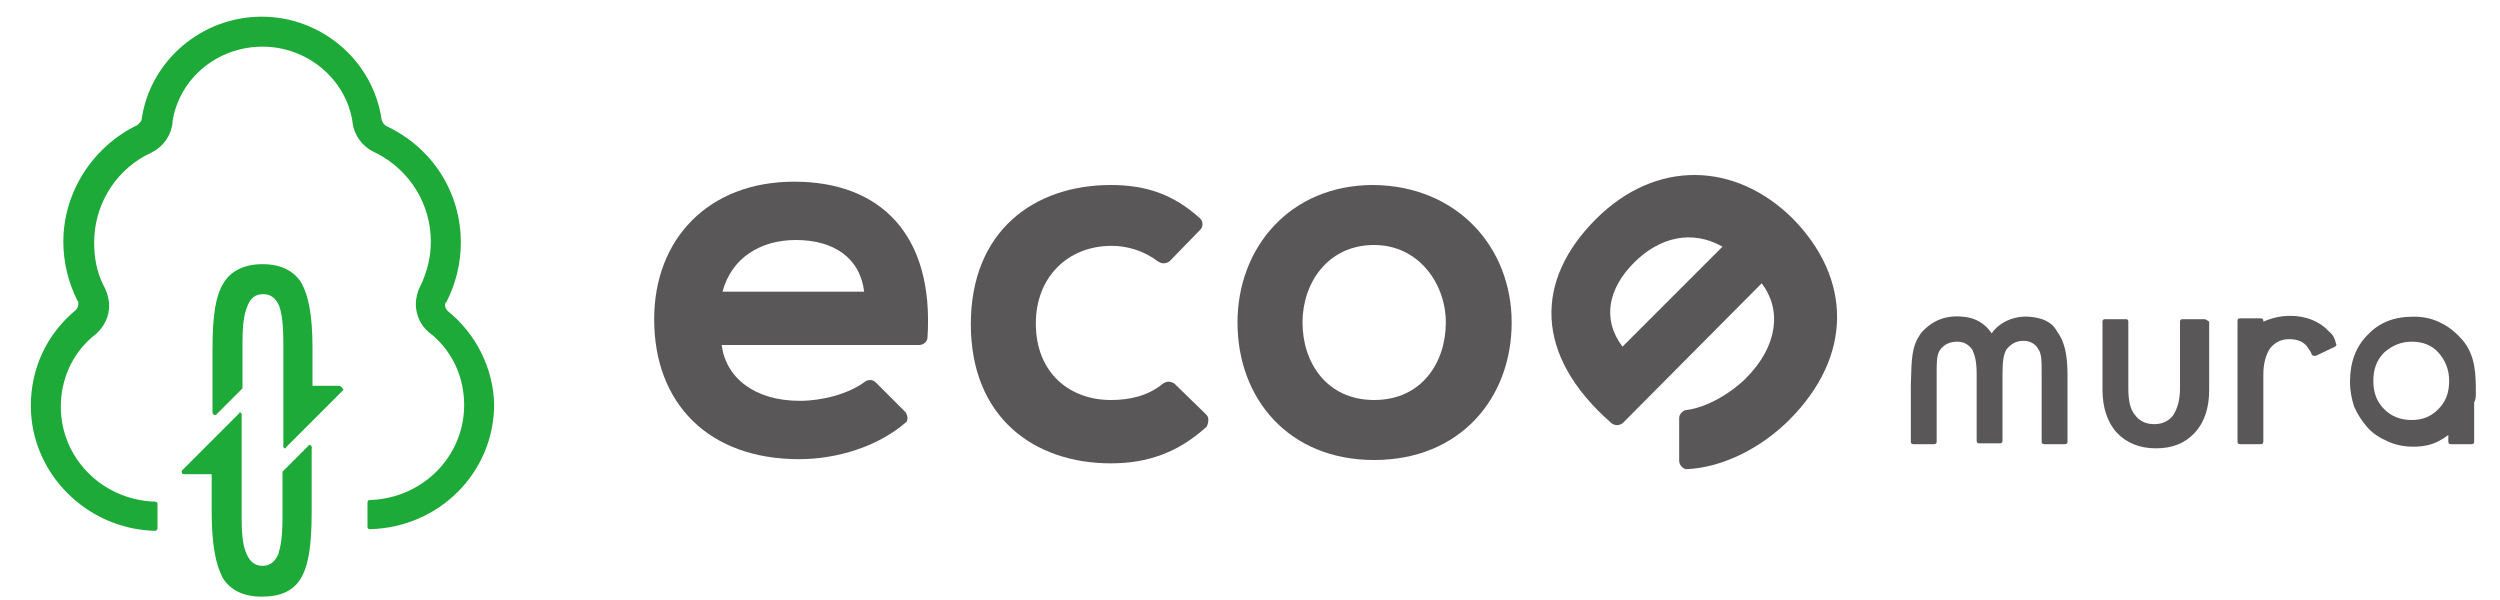 <?xml version="1.0" encoding="utf-8"?>
<!-- Generator: Adobe Illustrator 24.3.0, SVG Export Plug-In . SVG Version: 6.00 Build 0)  -->
<svg version="1.1" id="レイヤー_1" xmlns="http://www.w3.org/2000/svg" xmlns:xlink="http://www.w3.org/1999/xlink" x="0px"
	 y="0px" width="300px" height="72px" viewBox="0 0 300 72" style="enable-background:new 0 0 300 72;" xml:space="preserve">
<style type="text/css">
	.st0{fill:none;}
	.st1{fill:#595757;}
	.st2{fill:#1EAA39;}
</style>
<rect class="st0" width="300" height="72"/>
<g>
	<path class="st1" d="M181.4,38.7c0,9.1-6.2,16.5-16.5,16.5s-16.4-7.4-16.4-16.5c0-9,6.3-16.5,16.3-16.5
		C174.9,22.3,181.4,29.7,181.4,38.7z M156.3,38.7c0,4.8,2.9,9.3,8.6,9.3c5.7,0,8.6-4.5,8.6-9.3c0-4.7-3.3-9.3-8.6-9.3
		C159.3,29.4,156.3,34,156.3,38.7z"/>
	<path class="st1" d="M145,50.3c0-0.3-0.2-0.5-0.3-0.6h0l-3.8-3.7c-0.2-0.1-0.4-0.2-0.7-0.2c-0.2,0-0.4,0.1-0.6,0.2
		c-1.8,1.5-4,2-6.3,2c-4.9,0-9-3.2-9-9.2c0-5.5,3.8-9.3,9.1-9.3c1.9,0,3.9,0.6,5.6,1.9c0.2,0.1,0.4,0.2,0.6,0.2
		c0.3,0,0.6-0.1,0.8-0.3l3.6-3.7c0.2-0.2,0.3-0.4,0.3-0.7c0-0.3-0.1-0.5-0.3-0.7c-3.2-2.9-6.5-4-10.7-4c-9.2,0-16.8,5.5-16.8,16.7
		c0,11.2,7.6,16.7,16.8,16.7c4.4,0,8.1-1.3,11.5-4.4C145,50.8,145,50.5,145,50.3z"/>
	<path class="st1" d="M108.9,50.2c0-0.3-0.1-0.5-0.2-0.7c0,0,0,0,0,0l-3.6-3.6c-0.2-0.2-0.4-0.3-0.7-0.3c-0.2,0-0.5,0.1-0.6,0.2
		c-2,1.5-5.2,2.3-7.8,2.3c-5.5,0-8.9-2.8-9.4-6.7h23.7c0.5,0,1-0.4,1-0.9c0.8-12.4-5.7-18.7-16-18.7c-10.3,0-16.8,6.9-16.8,16.5
		c0,10.1,6.5,16.8,17.4,16.8c4.5,0,9.5-1.5,12.9-4.5C108.8,50.6,108.9,50.4,108.9,50.2z M95.5,28.8c4.5,0,7.7,2.1,8.2,6.2h-17
		C87.8,30.9,91.3,28.8,95.5,28.8z"/>
	<path class="st1" d="M191.5,26.3c-7.3,7.3-7.5,16.3,1.9,24.5c0.4,0.3,1,0.3,1.4-0.1L211.4,34c2.4,3.1,2,7.5-1.9,11.4
		c-1.8,1.8-4.7,3.5-7.1,3.8c-0.2,0-0.4,0.1-0.6,0.3c-0.2,0.2-0.3,0.4-0.3,0.7l0,5.1l0,0c0,0.2,0.1,0.5,0.3,0.7
		c0.2,0.2,0.4,0.3,0.6,0.3c4.5-0.2,9.1-2.7,12.3-5.9c7.7-7.7,7.5-17,0.4-24.2C208.2,19.4,198.7,19.1,191.5,26.3z M194.7,41.6
		c-2.5-3.3-1.7-7,1.4-10.1c3-3,6.9-4,10.6-1.9L194.7,41.6z"/>
	<g>
		<g>
			<path class="st1" d="M243.4,38c-1.8-0.1-3.5,0.7-4.4,2c-0.8-1.2-2-1.9-3.5-2c-2.1-0.2-3.7,0.5-5,2c-1.1,1.6-1.1,2.8-1.2,6.2V53
				c0,0.2,0.1,0.3,0.3,0.3h2.5c0.2,0,0.3-0.1,0.3-0.3v-8.2c0-1.4,0-2.2,0.4-2.8c0.5-0.7,1.2-1,2.1-1c0.8,0,1.4,0.4,1.8,1
				c0.3,0.7,0.5,1.4,0.5,2.9v8c0,0.2,0.1,0.3,0.3,0.3h2.5c0.2,0,0.3-0.1,0.3-0.3v-7.9c0-1.5,0.1-2.5,0.5-3.1c0.5-0.6,1.1-1,2-1h0.1
				c0.7,0,1.4,0.4,1.7,1c0.4,0.6,0.4,1.4,0.4,2.7V53c0,0.2,0.1,0.3,0.3,0.3h2.5c0.2,0,0.3-0.1,0.3-0.3v-8c0-2.6-0.4-4.1-1.3-5.3
				C246.2,38.6,245,38.1,243.4,38z"/>
			<path class="st1" d="M264.5,38.3h-2.6c-0.2,0-0.3,0.1-0.3,0.3v8c0,1.4-0.3,2.4-0.8,3.2c-0.5,0.7-1.3,1.1-2.3,1.1
				c-1,0-1.8-0.4-2.3-1.1c-0.6-0.7-0.8-1.8-0.8-3.2v-8c0-0.2-0.1-0.3-0.3-0.3h-2.5c-0.2,0-0.3,0.1-0.3,0.3v8.2
				c0,2.1,0.6,3.9,1.7,5.1c1.1,1.2,2.7,1.9,4.7,1.9c2,0,3.5-0.6,4.7-1.9c1.1-1.2,1.7-2.9,1.7-5.1v-8.2
				C264.8,38.4,264.7,38.3,264.5,38.3z"/>
			<path class="st1" d="M297.1,47.2c0-2.2,0-4.5-1.6-6.4c-0.7-0.8-1.6-1.6-2.7-2.1c-1-0.5-2-0.7-3.2-0.7c-2.3,0-4.1,0.7-5.5,2.2
				c-1.4,1.4-2.1,3.3-2.1,5.6c0,1.1,0.2,2.1,0.5,3c0.4,0.9,0.9,1.7,1.6,2.5c0.7,0.8,1.6,1.3,2.5,1.7c0.9,0.4,1.9,0.6,3,0.6
				c1.2,0,2.2-0.2,3.1-0.7c0.4-0.2,0.7-0.4,1.1-0.7V53c0,0.2,0.1,0.3,0.3,0.3h2.5c0.2,0,0.3-0.1,0.3-0.3v-4.7
				C297.1,47.9,297.1,47.6,297.1,47.2z M289.4,41c1.3,0,2.4,0.4,3.2,1.3c0.8,0.9,1.3,2,1.3,3.4c0,1.4-0.4,2.5-1.3,3.4
				c-0.9,0.9-1.9,1.3-3.2,1.3c-1.3,0-2.4-0.4-3.3-1.3c-0.9-0.9-1.3-2-1.3-3.4c0-1.4,0.4-2.5,1.3-3.4C287,41.5,288.1,41,289.4,41z"/>
			<path class="st1" d="M279.5,39.8c-1.1-1.2-2.7-1.9-4.7-1.9c-1.2,0-2.3,0.3-3.2,0.7v-0.1c0-0.2-0.1-0.3-0.3-0.3h-2.5
				c-0.2,0-0.3,0.1-0.3,0.3v5.9c0,0.1,0,0.3,0,0.4V53c0,0.2,0.1,0.3,0.3,0.3h0l0,0h2.5c0.2,0,0.3-0.1,0.3-0.3v-8
				c0-1.4,0.3-2.4,0.8-3.2c0.6-0.7,1.3-1.1,2.3-1.1c1,0,1.8,0.3,2.3,1.1c0.1,0.2,0.3,0.4,0.4,0.7c0,0.1,0.1,0.1,0.2,0.2
				c0.1,0,0.2,0,0.3,0l2.3-1.1c0.2-0.1,0.2-0.3,0.1-0.4C280.2,40.6,279.9,40.1,279.5,39.8z"/>
		</g>
	</g>
	<g>
		<g>
			<g>
				<g>
					<path class="st2" d="M40.7,46.3h-3.2v-4.5c0-4.1-0.5-6.3-1.3-7.8c-0.9-1.5-2.5-2.3-4.7-2.3c-2.2,0-3.8,0.8-4.7,2.3
						c-0.9,1.5-1.3,3.7-1.3,7.9v7.6c0,0.2,0.2,0.3,0.3,0.3c0.1,0,0.2,0,0.2-0.1l3-3c0,0,0,0,0,0c0,0,0.1-0.1,0.1-0.1v-5.4
						c0-2.4,0.2-3.5,0.6-4.5c0.4-1,1-1.4,1.9-1.4c0.9,0,1.5,0.5,1.9,1.4c0.3,0.9,0.5,2,0.5,4.5v12.4c0,0.1,0.1,0.2,0.2,0.2
						c0.1,0,0.1,0,0.1-0.1c0,0,0,0,0,0l6.8-6.8c0.1-0.1,0.1-0.1,0.1-0.2C41,46.5,40.9,46.3,40.7,46.3z"/>
					<path class="st2" d="M37.2,53.4c-0.1,0-0.2,0-0.2,0.1l0,0l-3,3c0,0-0.1,0.1-0.1,0.1V62c0,2.4-0.2,3.5-0.5,4.5
						c-0.4,0.9-1,1.4-1.9,1.4c-0.9,0-1.5-0.5-1.9-1.4c-0.4-0.9-0.6-2-0.6-4.4V49.7c0-0.1-0.1-0.2-0.2-0.2c-0.1,0-0.1,0-0.1,0.1
						l-6.8,6.8c-0.1,0.1-0.1,0.1-0.1,0.2c0,0.2,0.1,0.3,0.3,0.3h3.3v4.4c0,4.2,0.5,6.4,1.3,8c0.9,1.5,2.5,2.3,4.7,2.3
						c2.3,0,3.8-0.7,4.7-2.2c0.9-1.5,1.3-3.8,1.3-8v-7.5C37.5,53.6,37.3,53.4,37.2,53.4z"/>
				</g>
				<path class="st2" d="M53.7,37.3L53.7,37.3c-0.1-0.1-0.3-0.4-0.3-0.7c0-0.1,0-0.2,0.1-0.3l0.1-0.1c1.1-2.2,1.7-4.6,1.7-7.1
					c0-6-3.4-11.4-9-14L46.2,15c-0.2-0.1-0.3-0.4-0.4-0.6l0,0C44.8,7.3,38.6,2,31.4,2c-7.2,0-13.4,5.3-14.4,12.3l0,0
					c0,0.2-0.2,0.4-0.4,0.6L16.5,15c-5.4,2.6-8.9,8.1-8.9,14c0,2.5,0.6,4.9,1.7,7.1l0.1,0.1c0,0.1,0,0.2,0,0.3
					c0,0.3-0.2,0.6-0.3,0.7h0c-3.5,2.9-5.4,7-5.4,11.5c0,8.1,6.7,14.8,14.9,15l0,0c0.2,0,0.3-0.2,0.3-0.3v-2.9
					c0-0.2-0.1-0.3-0.3-0.3c-6.3-0.2-11.3-5.2-11.3-11.4c0-3.2,1.3-6.2,3.7-8.3l0.5-0.4c1-0.9,1.6-2.1,1.6-3.4
					c0-0.7-0.2-1.5-0.5-2.1l-0.2-0.4c-0.8-1.6-1.1-3.3-1.1-5.1c0-4.3,2.3-8.3,6.1-10.4l0.8-0.4c1.4-0.7,2.3-2,2.5-3.5l0-0.2
					c0.8-5.2,5.4-9,10.8-9s10,3.9,10.8,9l0,0.1c0.2,1.5,1.1,2.8,2.5,3.5l0.6,0.3c3.9,2.1,6.3,6.1,6.3,10.5c0,1.8-0.4,3.4-1.1,5
					l-0.2,0.4c-0.3,0.6-0.5,1.4-0.5,2.1c0,1.3,0.6,2.6,1.6,3.4l0.5,0.4c2.4,2.1,3.7,5.1,3.7,8.3c0,6.2-5,11.2-11.3,11.4
					c-0.2,0-0.3,0.1-0.3,0.3v2.9c0,0.2,0.1,0.3,0.3,0.3c8.3-0.2,14.9-6.8,14.9-15C59.2,44.3,57.2,40.1,53.7,37.3z"/>
			</g>
		</g>
	</g>
</g>
</svg>
